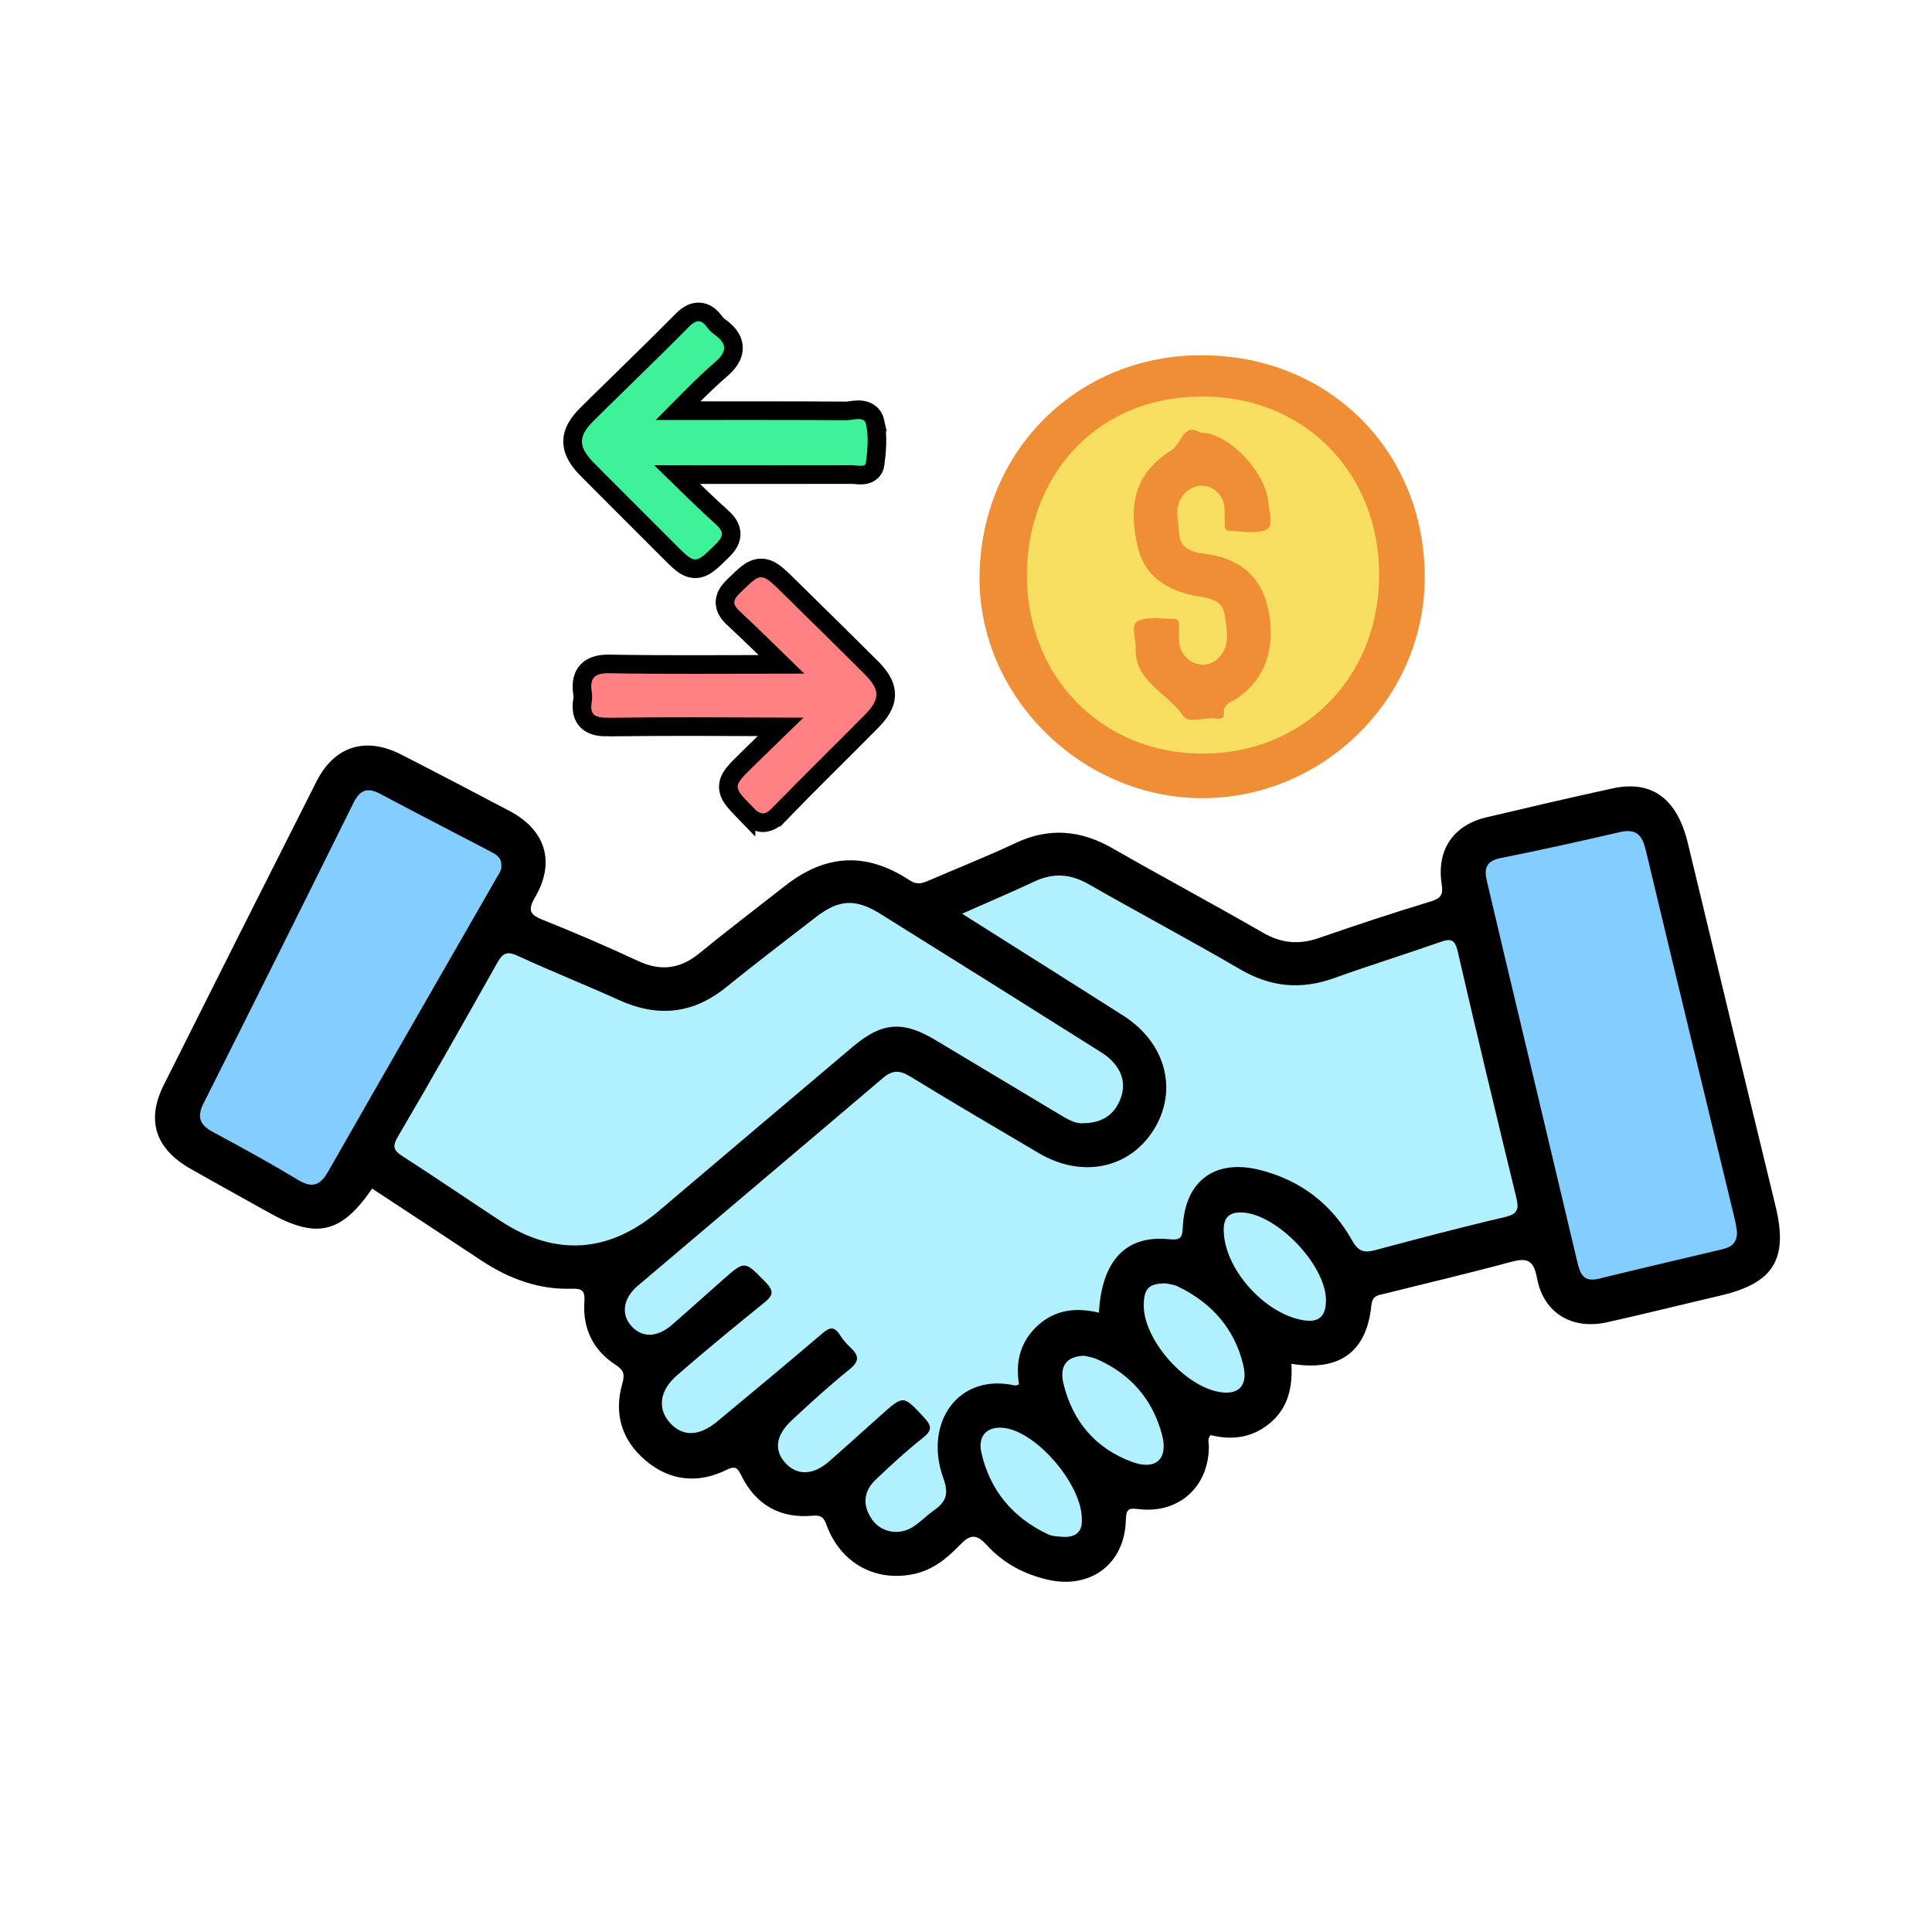 <svg width="415" height="415" viewBox="0 0 415 415" fill="none" xmlns="http://www.w3.org/2000/svg">
<path d="M79.933 255.313C73.321 264.986 67.981 266.198 57.781 260.485C52.153 257.329 46.501 254.233 40.897 251.04C33.361 246.744 31.369 240.659 35.185 233.039C46.069 211.293 57.001 189.582 67.969 167.884C71.821 160.264 78.505 158.151 86.197 162.088C93.973 166.06 101.701 170.117 109.43 174.185C117.194 178.277 119.366 185.166 114.926 192.751C113.21 195.691 113.954 196.543 116.762 197.659C123.614 200.384 130.394 203.324 137.09 206.432C141.914 208.676 146.078 208.148 150.182 204.8C156.23 199.867 162.446 195.127 168.59 190.315C177.338 183.45 186.026 182.946 195.338 189.054C196.91 190.087 197.978 189.798 199.346 189.21C205.634 186.498 212.007 183.966 218.199 181.062C225.411 177.689 232.155 178.301 238.971 182.214C249.699 188.358 260.607 194.191 271.311 200.36C275.247 202.628 279.015 202.964 283.251 201.5C291.243 198.739 299.283 196.075 307.371 193.615C309.531 192.955 310.035 192.139 309.687 189.955C308.535 182.598 312.135 177.257 319.288 175.565C328.312 173.429 337.348 171.317 346.408 169.349C354.868 167.512 360.268 171.593 362.56 181.122C368.8 207.128 375.076 233.123 381.4 259.105C384.16 270.47 380.992 275.643 369.508 278.307C361.396 280.191 353.308 282.231 345.184 284.032C337.66 285.7 331.54 282.051 330.148 274.515C329.392 270.41 327.82 270.182 324.388 271.106C315.436 273.531 306.411 275.631 297.411 277.899C296.091 278.235 294.795 278.187 294.567 280.431C293.571 290.416 287.703 294.653 277.395 292.948C277.683 297.821 276.771 302.333 272.859 305.634C269.067 308.838 264.675 309.426 260.043 308.262C259.299 309.066 259.671 309.894 259.671 310.674C259.671 319.267 253.335 325.124 244.767 324.187C242.727 323.959 241.887 323.827 241.839 326.444C241.635 335.913 234.303 341.409 225.111 339.333C219.975 338.169 215.439 335.721 211.971 331.892C209.571 329.24 208.226 329.744 206.102 331.952C203.39 334.772 200.33 337.245 196.334 338.097C188.114 339.861 180.698 335.853 177.626 327.8C176.978 326.096 176.642 325.388 174.41 325.592C167.606 326.192 162.386 323.263 159.302 317.071C158.462 315.379 158.078 314.731 155.966 315.775C149.87 318.751 143.846 318.115 138.638 313.686C133.586 309.39 131.834 303.737 133.646 297.305C134.21 295.301 134.114 294.389 132.242 293.176C127.478 290.092 125.174 285.496 125.522 279.795C125.654 277.635 125.426 276.723 122.87 276.819C115.79 277.071 109.406 274.707 103.537 270.854C95.653 265.634 87.793 260.473 79.933 255.313Z" fill="black"/>
<path d="M306.039 124.296C305.907 150.158 284.139 171.556 258.086 171.448C232.142 171.34 210.194 149.462 210.41 123.9C210.638 96.789 231.53 76.099 258.494 76.303C285.735 76.507 306.171 97.125 306.039 124.296Z" fill="#EF8E35"/>
<path d="M150.104 67.001C151.543 67.029 152.56 67.931 153.27 68.818L153.555 69.195L153.56 69.2L153.563 69.206C153.808 69.55 154.149 69.887 154.521 70.151L154.522 70.152C155.975 71.187 157.459 72.598 157.542 74.58C157.624 76.551 156.279 78.131 154.81 79.394L154.807 79.397C151.718 82.043 148.904 84.928 145.651 88.213C158.221 88.207 170.007 88.189 181.79 88.264H181.794C181.985 88.265 182.257 88.233 182.729 88.167C183.134 88.111 183.708 88.027 184.264 88.015C184.801 88.003 185.587 88.046 186.335 88.438C187.2 88.891 187.768 89.68 187.98 90.654H187.979C188.647 93.71 188.346 96.95 187.972 99.74L187.973 99.741C187.831 100.816 187.111 101.479 186.397 101.779C185.815 102.025 185.215 102.05 184.85 102.05C184.447 102.05 184.03 102.013 183.729 101.985C183.378 101.954 183.173 101.937 183.025 101.937C170.64 101.961 158.266 101.948 145.886 101.948H145.447C148.123 104.561 150.76 107.151 153.481 109.661L155.046 111.086L155.048 111.087C156.063 112.001 157.149 113.244 157.053 114.909C156.964 116.442 155.877 117.602 155.044 118.412L155.042 118.414C153.998 119.426 153.098 120.313 152.333 120.924C151.583 121.522 150.606 122.159 149.381 122.173C148.14 122.187 147.151 121.559 146.389 120.95C145.616 120.333 144.721 119.433 143.679 118.392C139.324 114.037 134.967 109.685 130.619 105.325L126.274 100.962C124.46 99.135 123.046 97.207 123.001 94.952C122.955 92.659 124.331 90.736 126.128 88.952L128.689 86.42C134.666 80.534 140.644 74.784 146.515 68.84L146.518 68.836C147.365 67.982 148.569 66.972 150.104 67.001Z" fill="#3DF298" stroke="black" stroke-width="4"/>
<path d="M163.458 122C164.733 121.985 165.765 122.624 166.586 123.27C167.419 123.925 168.387 124.881 169.528 126.005L178.31 134.646C181.235 137.529 184.157 140.418 187.069 143.319V143.32C188.819 145.064 190.223 146.923 190.245 149.141C190.267 151.368 188.889 153.242 187.152 154.998C180.575 161.661 173.98 168.064 167.524 174.749L167.523 174.748C166.658 175.648 165.468 176.719 163.884 176.719C162.3 176.719 161.109 175.649 160.244 174.749V174.75C159.226 173.697 158.334 172.791 157.72 172.023C157.12 171.275 156.478 170.301 156.452 169.082C156.426 167.833 157.052 166.84 157.663 166.079C158.28 165.311 159.179 164.427 160.218 163.402L162.74 160.928C164.385 159.321 166.033 157.722 167.675 156.13C155.326 156.082 143.011 156.016 130.687 156.168L130.688 156.169C129.951 156.179 129.203 156.152 128.512 156.022C127.822 155.893 127.053 155.639 126.393 155.094C124.914 153.873 124.849 152.014 125.14 150.355L125.141 150.347L125.143 150.337C125.214 149.954 125.213 149.481 125.136 149.008L125.132 148.982C124.89 147.371 124.878 145.49 126.155 144.124C127.391 142.802 129.269 142.586 130.984 142.617C143.261 142.831 155.521 142.702 167.86 142.7C164.478 139.401 161.137 136.124 157.703 132.928V132.927C157.283 132.539 156.852 132.107 156.51 131.635C156.158 131.15 155.826 130.521 155.747 129.749C155.582 128.145 156.576 126.905 157.51 125.99L157.512 125.988C158.621 124.905 159.571 123.96 160.381 123.311C161.178 122.671 162.192 122.015 163.458 122Z" fill="#FF8183" stroke="black" stroke-width="4"/>
<path d="M206.654 196.267C212.21 193.807 217.286 191.647 222.266 189.319C226.262 187.459 229.934 187.699 233.774 189.895C244.622 196.087 255.662 201.956 266.462 208.257C272.99 212.061 279.506 212.637 286.562 210.105C294.146 207.381 301.838 204.992 309.435 202.328C311.715 201.524 312.531 201.836 313.131 204.404C317.199 222.082 321.447 239.724 325.731 257.353C326.331 259.826 325.887 260.822 323.199 261.446C313.911 263.606 304.682 266.054 295.466 268.514C293.138 269.139 291.83 268.935 290.474 266.51C286.07 258.638 279.374 253.501 270.554 251.293C261.038 248.917 254.582 253.597 254.078 263.438C253.958 265.766 253.778 266.462 251.054 266.186C241.826 265.262 236.654 270.831 236.054 281.968C231.278 280.828 226.754 281.236 222.962 284.68C219.194 288.112 218.066 292.481 218.894 297.377C218.486 297.485 218.222 297.665 217.994 297.605C205.814 294.857 198.361 305.67 202.622 317.479C203.858 320.9 203.222 322.604 200.629 324.416C198.985 325.568 197.581 327.104 195.865 328.124C192.865 329.9 189.145 329.072 187.261 326.312C185.245 323.348 185.473 320.371 188.041 317.899C191.341 314.731 194.737 311.635 198.313 308.79C200.389 307.134 200.053 306.174 198.445 304.434C194.041 299.693 194.125 299.609 189.193 304.014C185.473 307.326 181.789 310.699 178.033 313.963C174.637 316.915 171.217 316.975 168.733 314.287C166.237 311.587 166.573 308.358 170.029 305.13C174.061 301.362 178.153 297.629 182.449 294.173C184.621 292.433 184.561 291.209 182.713 289.48C181.837 288.664 181.021 287.716 180.373 286.696C179.173 284.812 178.141 285.136 176.617 286.444C169.129 292.817 161.581 299.117 154.009 305.382C150.181 308.55 146.677 308.61 143.989 305.718C141.217 302.742 141.565 298.805 145.357 295.481C151.441 290.177 157.681 285.052 163.969 279.976C165.853 278.451 166.525 277.539 164.461 275.427C159.937 270.807 160.069 270.663 155.197 274.971C151.561 278.175 147.961 281.44 144.301 284.608C141.181 287.308 137.977 287.38 135.709 284.932C133.357 282.388 133.777 278.931 137.005 276.183C154.561 261.278 172.177 246.432 189.709 231.515C191.689 229.835 193.285 229.871 195.457 231.203C204.638 236.807 213.902 242.268 223.166 247.716C232.454 253.177 242.678 251.017 247.886 242.58C253.094 234.131 250.394 223.978 241.322 218.194C229.994 210.969 218.618 203.828 206.654 196.267Z" fill="#B1F1FF"/>
<path d="M232.55 241.271C230.882 241.391 229.154 240.323 227.414 239.279C218.546 233.962 209.678 228.634 200.798 223.329C193.898 219.201 189.386 219.585 183.194 224.83C169.321 236.567 155.437 248.292 141.589 260.053C130.825 269.186 119.317 269.978 107.521 262.273C100.549 257.713 93.673 252.996 86.665 248.484C84.829 247.296 84.037 246.588 85.429 244.223C92.713 231.838 99.781 219.321 106.825 206.792C107.953 204.776 108.877 204.236 111.181 205.304C118.357 208.628 125.737 211.532 132.949 214.809C141.217 218.565 148.789 217.857 155.929 212.096C162.313 206.948 168.829 201.943 175.333 196.939C180.205 193.195 183.758 192.978 189.05 196.267C204.902 206.144 220.718 216.069 236.522 226.03C240.59 228.586 242.126 232.198 240.734 235.907C239.426 239.375 236.858 241.271 232.55 241.271Z" fill="#B1F1FF"/>
<path d="M373.095 264.446C373.227 266.979 371.871 267.891 369.999 268.335C361.119 270.447 352.227 272.511 343.359 274.683C340.167 275.463 339.411 273.627 338.823 271.119C333.483 248.521 328.083 225.935 322.707 203.336C321.591 198.632 320.51 193.927 319.382 189.235C318.746 186.607 319.203 184.939 322.323 184.315C330.879 182.61 339.411 180.726 347.907 178.746C351.363 177.942 352.719 179.262 353.499 182.538C359.823 209.049 366.267 235.524 372.663 262.01C372.879 262.922 372.999 263.858 373.095 264.446Z" fill="#84CEFF"/>
<path d="M107.689 185.766C107.845 186.942 107.101 187.806 106.573 188.73C94.537 209.72 82.453 230.674 70.465 251.688C68.772 254.652 67.056 255.288 63.996 253.44C58.02 249.828 51.888 246.456 45.732 243.155C42.912 241.643 42.24 239.939 43.728 236.987C54.528 215.505 65.269 193.987 75.937 172.444C77.341 169.612 78.973 169.084 81.697 170.536C89.521 174.701 97.405 178.757 105.265 182.861C106.465 183.486 107.689 184.122 107.689 185.766Z" fill="#84CEFF"/>
<path d="M232.898 291.221C233.426 291.365 234.65 291.521 235.73 292.001C242.906 295.193 247.61 300.654 249.614 308.202C250.994 313.399 248.258 315.895 243.206 314.035C235.346 311.155 230.438 305.358 228.446 297.269C227.522 293.441 229.07 291.329 232.898 291.221Z" fill="#B1F1FF"/>
<path d="M284.822 279.327C284.81 282.879 283.202 284.199 279.71 283.551C271.826 282.075 263.725 273.326 262.921 265.394C262.633 262.477 263.173 260.257 266.869 260.449C274.37 260.821 284.846 271.814 284.822 279.327Z" fill="#B1F1FF"/>
<path d="M250.417 275.678C250.945 275.811 252.073 275.883 253.009 276.339C260.281 279.855 265.237 285.423 267.085 293.344C268.153 297.929 265.765 299.957 261.193 298.853C253.849 297.089 245.761 287.56 245.689 280.587C245.641 276.879 246.709 275.642 250.417 275.678Z" fill="#B1F1FF"/>
<path d="M232.382 326.336C232.526 328.808 231.278 330.224 228.566 330.128C227.378 330.08 226.07 330.02 225.026 329.528C217.526 325.976 212.654 320.131 210.806 312.054C209.93 308.214 212.282 306.114 216.134 306.798C223.13 308.034 232.43 319.111 232.382 326.336Z" fill="#B1F1FF"/>
<path d="M220.574 123.492C220.574 103.378 234.29 85.629 257.487 85.173C280.047 84.729 296.403 101.578 296.247 123.792C296.103 145.658 279.867 161.932 258.243 161.884C236.666 161.836 220.526 145.394 220.574 123.492Z" fill="#F7DE61"/>
<path d="M257.835 92.925C263.955 92.925 272.019 101.506 272.487 108.215C272.619 110.135 273.627 113.147 271.935 113.819C269.619 114.743 266.655 114.119 263.967 113.999C262.863 113.951 263.115 112.847 263.079 112.091C263.019 110.879 263.139 109.643 262.935 108.467C262.299 104.95 258.459 103.21 255.507 105.13C251.763 107.567 253.107 111.419 253.287 114.731C253.443 117.54 255.747 118.596 258.423 118.896C266.043 119.76 270.699 123.624 272.271 130.261C274.263 138.722 271.899 145.826 265.767 149.955C264.519 150.795 262.743 151.083 262.875 153.315C262.959 154.731 261.519 154.347 260.703 154.287C258.459 154.155 255.255 155.427 254.151 153.783C250.815 148.815 243.615 146.462 243.927 139.01C244.011 137.053 242.787 134.089 244.467 133.369C246.747 132.385 249.711 132.901 252.387 132.985C253.431 133.021 253.215 134.173 253.251 134.941C253.299 136.153 253.155 137.389 253.383 138.566C254.139 142.394 258.687 144.122 261.483 141.578C264.399 138.926 263.547 135.373 263.079 132.097C262.695 129.421 260.571 128.593 258.099 128.221C250.011 126.996 245.595 123.324 244.239 116.892C242.235 107.363 244.383 101.278 251.739 96.622C253.827 95.301 254.199 90.693 257.835 92.925Z" fill="#EF8E35"/>
</svg>
